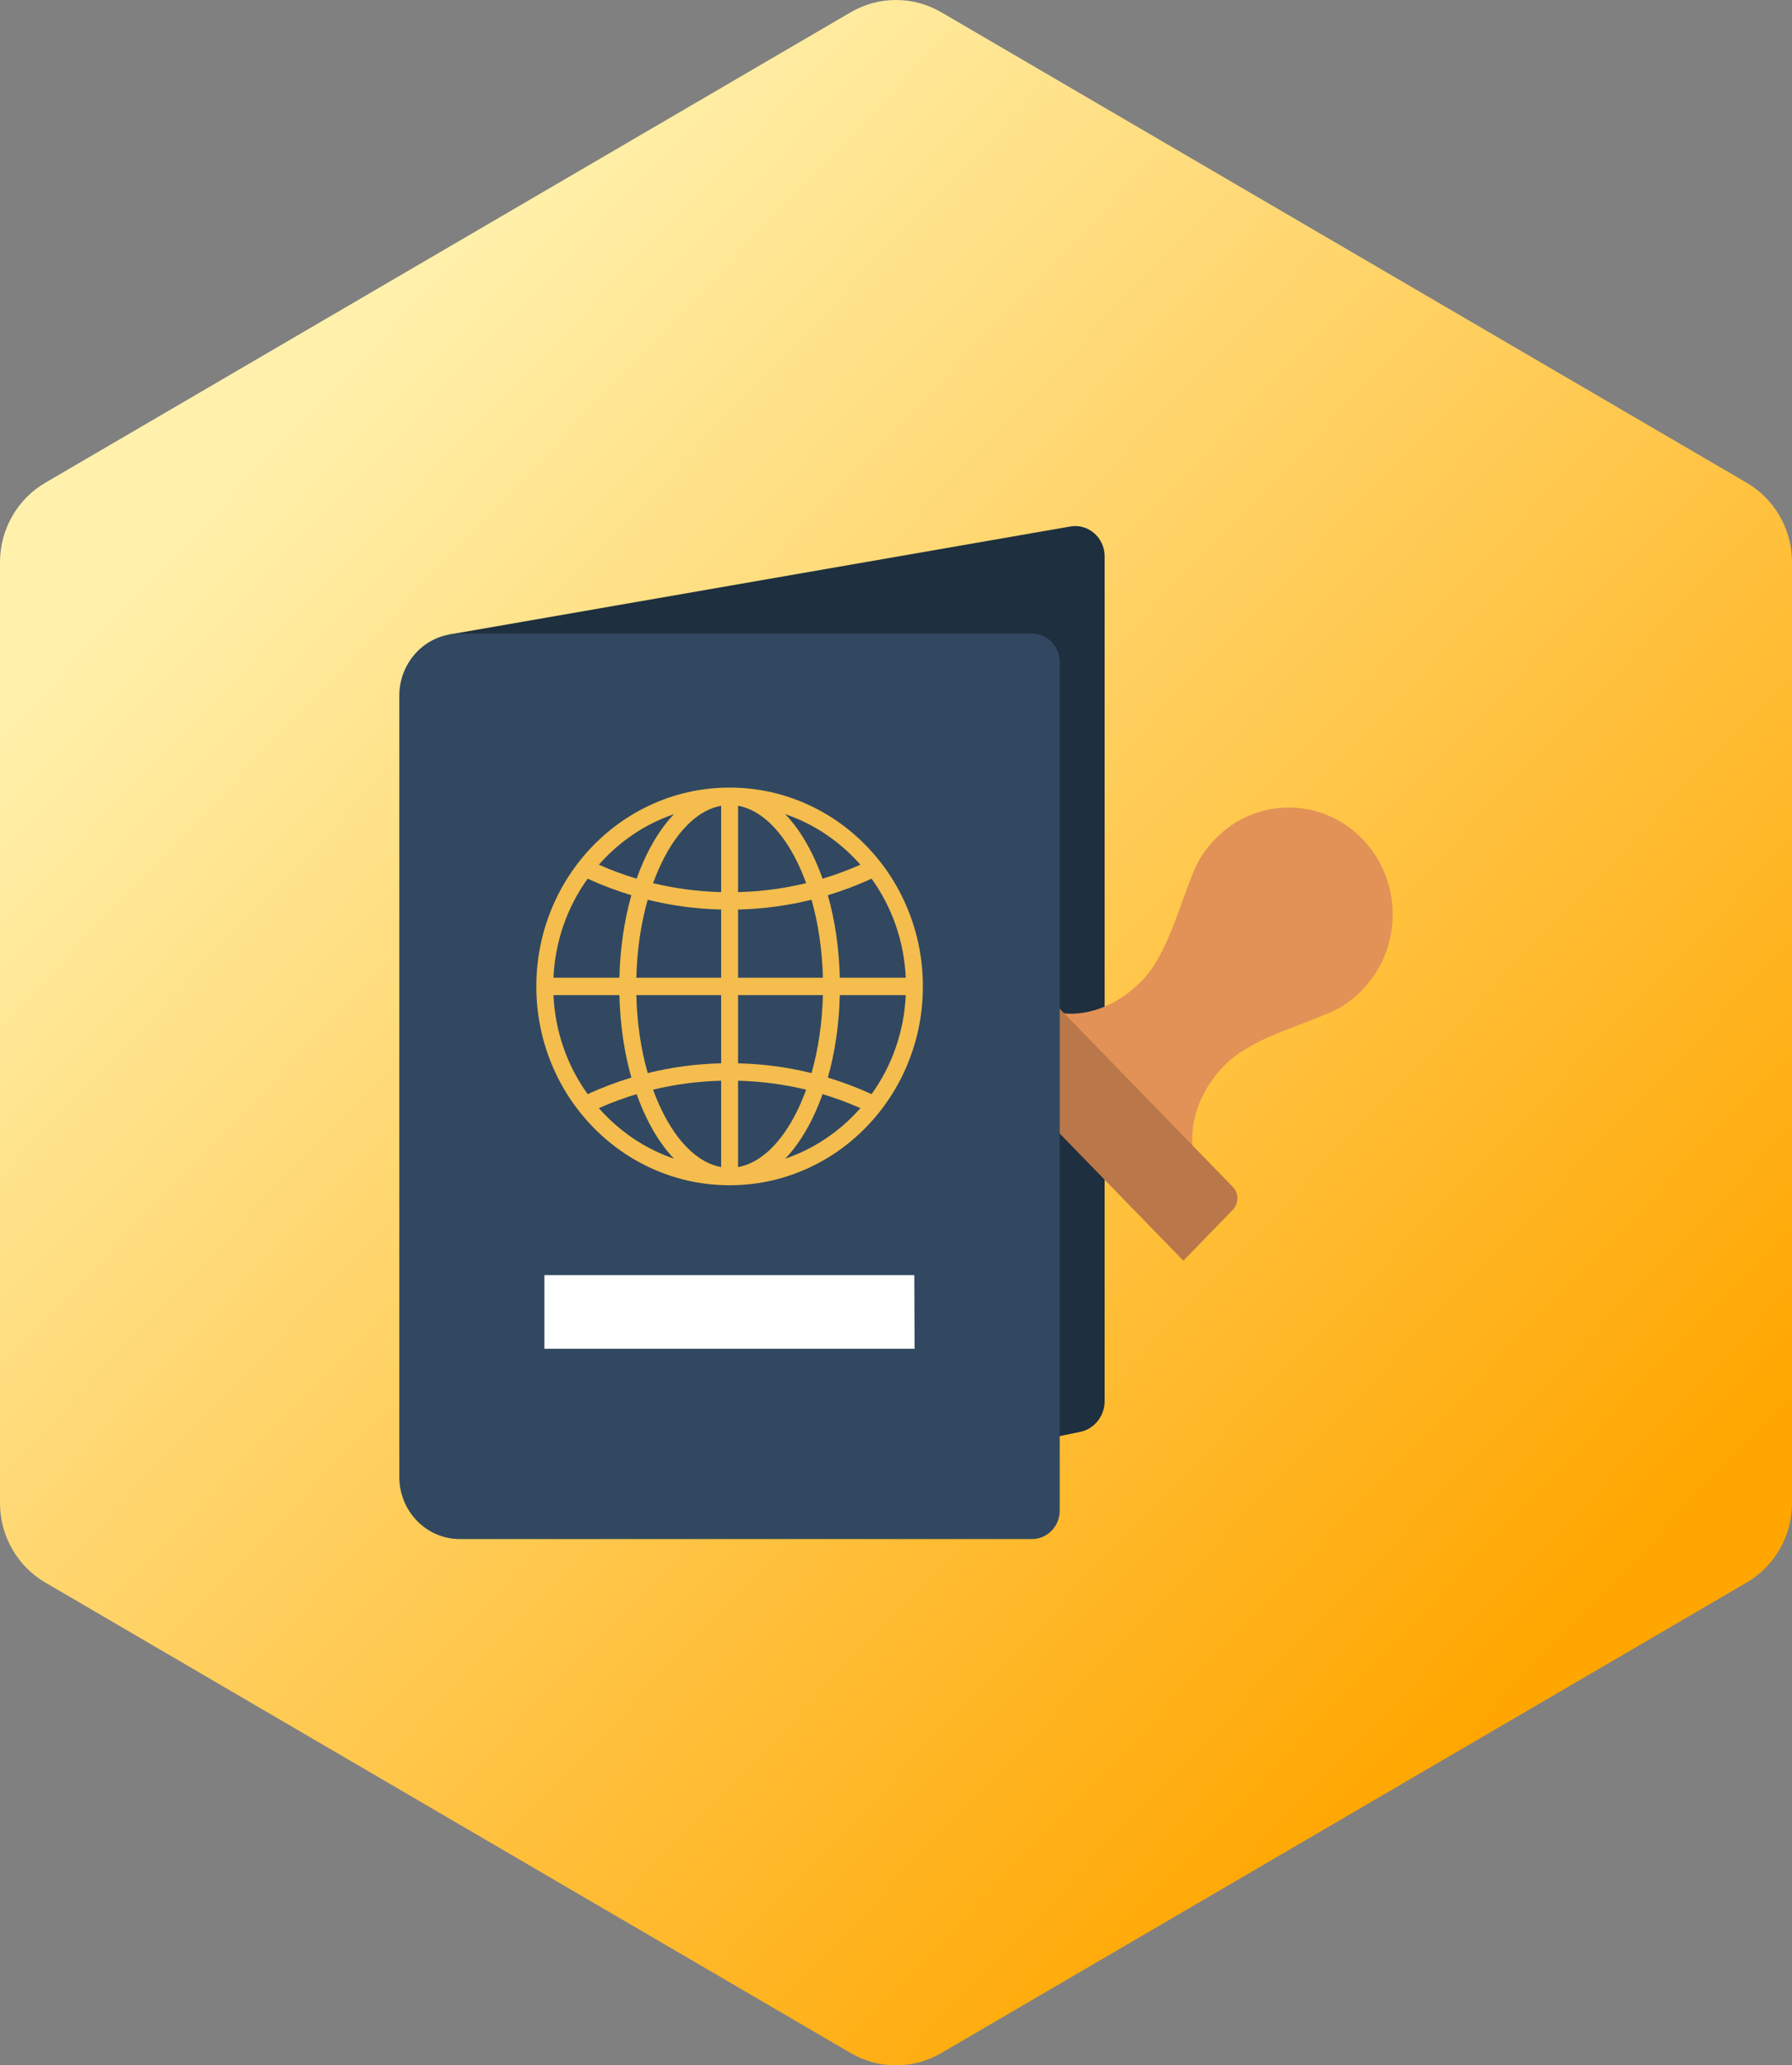 <svg width="92" height="106" viewBox="0 0 92 106" fill="none" xmlns="http://www.w3.org/2000/svg">
<rect x="0" y="0" width="92" height="106" fill="#808080" stroke="none"/>
<path d="M92 77.145L92 28.854C92 27.172 91.113 25.617 89.672 24.776L48.328 0.631C46.888 -0.21 45.112 -0.21 43.672 0.631L2.328 24.776C0.888 25.617 6.44166e-06 27.172 6.36812e-06 28.855L4.25727e-06 77.145C4.18372e-06 78.828 0.887 80.383 2.328 81.224L43.672 105.369C45.112 106.21 46.888 106.21 48.328 105.369L89.672 81.223C91.112 80.382 92 78.827 92 77.145Z" fill="url(#paint0_linear_7626_992)"/>
<path d="M23.098 32.56L54.949 27.022C55.87 26.862 56.71 27.592 56.71 28.553V71.914C56.71 72.68 56.184 73.34 55.454 73.49L42.494 76.155L23.098 32.56Z" fill="#1E2F3F"/>
<path d="M54.625 52.006C54.625 52.006 56.661 52.351 58.627 50.329C59.983 48.935 60.554 46.387 61.362 44.545C61.602 43.998 61.96 43.5 62.396 43.052C64.478 40.91 67.855 40.91 69.937 43.052C72.019 45.194 72.019 48.667 69.937 50.809C69.502 51.256 69.016 51.625 68.485 51.871C66.695 52.702 64.217 53.289 62.862 54.683C60.895 56.706 61.231 58.8 61.231 58.8L60.147 60.385L53.266 53.075L54.625 52.006Z" fill="#E29256"/>
<path d="M60.752 64.705L48.887 52.502L51.427 49.889C51.743 49.564 52.255 49.564 52.571 49.889L63.292 60.916C63.608 61.24 63.608 61.767 63.292 62.092L60.752 64.705Z" fill="#BA7749"/>
<path d="M54.405 77.53C54.405 78.337 53.768 78.99 52.983 78.99H23.602C21.889 78.99 20.5 77.562 20.5 75.8V35.708C20.5 33.946 21.889 32.518 23.602 32.518H52.983C53.768 32.518 54.405 33.171 54.405 33.978V77.53Z" fill="#314860"/>
<path d="M46.6 46.654C46.101 45.439 45.385 44.348 44.474 43.411C43.563 42.474 42.502 41.738 41.32 41.224C40.097 40.692 38.797 40.422 37.458 40.422C36.118 40.422 34.819 40.692 33.595 41.224C32.414 41.738 31.353 42.474 30.441 43.411C29.53 44.348 28.815 45.439 28.315 46.654C27.798 47.913 27.535 49.249 27.535 50.627C27.535 52.004 27.798 53.341 28.315 54.599C28.815 55.815 29.53 56.906 30.441 57.843C31.353 58.78 32.414 59.516 33.595 60.03C34.819 60.562 36.118 60.832 37.458 60.832C38.797 60.832 40.097 60.562 41.32 60.03C42.502 59.516 43.563 58.78 44.474 57.843C45.385 56.906 46.101 55.814 46.6 54.599C47.118 53.341 47.38 52.004 47.38 50.627C47.38 49.249 47.118 47.913 46.6 46.654ZM37.892 46.681C39.176 46.65 40.436 46.481 41.663 46.178C42.011 47.4 42.212 48.761 42.247 50.18H37.892V46.681ZM37.892 45.787V41.355C38.964 41.547 39.974 42.449 40.775 43.942C41.004 44.371 41.209 44.835 41.388 45.327C40.249 45.603 39.082 45.757 37.892 45.787ZM37.023 41.355V45.787C35.834 45.757 34.666 45.603 33.528 45.327C33.707 44.835 33.911 44.371 34.141 43.942C34.941 42.449 35.952 41.547 37.023 41.355ZM37.023 46.681V50.18H32.669C32.704 48.761 32.904 47.4 33.253 46.178C34.48 46.481 35.739 46.65 37.023 46.681ZM31.8 50.18H28.414C28.499 48.326 29.109 46.571 30.171 45.097C30.904 45.434 31.652 45.717 32.414 45.947C32.046 47.247 31.835 48.685 31.8 50.18ZM31.8 51.074C31.835 52.569 32.046 54.007 32.414 55.306C31.652 55.536 30.904 55.82 30.171 56.156C29.109 54.682 28.499 52.927 28.414 51.074L31.8 51.074ZM32.669 51.074H37.023V54.573C35.739 54.604 34.48 54.772 33.253 55.076C32.904 53.853 32.704 52.493 32.669 51.074ZM37.023 55.467V59.899C35.952 59.706 34.941 58.805 34.141 57.311C33.911 56.883 33.707 56.419 33.528 55.927C34.666 55.651 35.834 55.497 37.023 55.467ZM37.892 59.899V55.467C39.082 55.497 40.249 55.651 41.388 55.927C41.209 56.419 41.004 56.883 40.775 57.311C39.974 58.805 38.964 59.706 37.892 59.899ZM37.892 54.573V51.074H42.247C42.212 52.493 42.011 53.853 41.663 55.076C40.436 54.772 39.176 54.604 37.892 54.573ZM43.115 51.074H46.501C46.417 52.927 45.807 54.682 44.745 56.156C44.012 55.82 43.263 55.536 42.501 55.306C42.87 54.007 43.08 52.569 43.115 51.074ZM43.115 50.18C43.08 48.685 42.87 47.247 42.501 45.947C43.263 45.717 44.012 45.434 44.745 45.097C45.807 46.571 46.417 48.326 46.501 50.18H43.115ZM43.86 44.043C43.967 44.153 44.071 44.265 44.172 44.38C43.537 44.661 42.889 44.9 42.231 45.098C42.031 44.533 41.798 44.002 41.536 43.511C41.17 42.828 40.759 42.251 40.314 41.786C41.636 42.236 42.847 43.001 43.86 44.043ZM34.601 41.786C34.157 42.251 33.746 42.828 33.38 43.511C33.117 44.002 32.885 44.533 32.685 45.098C32.026 44.9 31.379 44.661 30.744 44.38C30.845 44.265 30.949 44.153 31.056 44.043C32.069 43.001 33.28 42.236 34.601 41.786ZM31.056 57.211C30.949 57.101 30.845 56.988 30.744 56.874C31.379 56.593 32.026 56.353 32.685 56.156C32.885 56.72 33.117 57.252 33.38 57.742C33.746 58.425 34.157 59.003 34.601 59.468C33.28 59.017 32.069 58.253 31.056 57.211ZM40.314 59.468C40.759 59.003 41.17 58.425 41.536 57.743C41.798 57.252 42.031 56.72 42.231 56.156C42.889 56.354 43.537 56.593 44.172 56.874C44.071 56.988 43.967 57.101 43.86 57.211C42.847 58.253 41.636 59.017 40.314 59.468Z" fill="#F4BD4D"/>
<path d="M46.954 69.224H27.949V65.446H46.94L46.954 69.224Z" fill="white"/>
<defs>
<linearGradient id="paint0_linear_7626_992" x1="80.5" y1="84.5" x2="14" y2="21" gradientUnits="userSpaceOnUse">
<stop stop-color="#FFA600"/>
<stop offset="1" stop-color="#FFF1AC"/>
</linearGradient>
</defs>
</svg>

